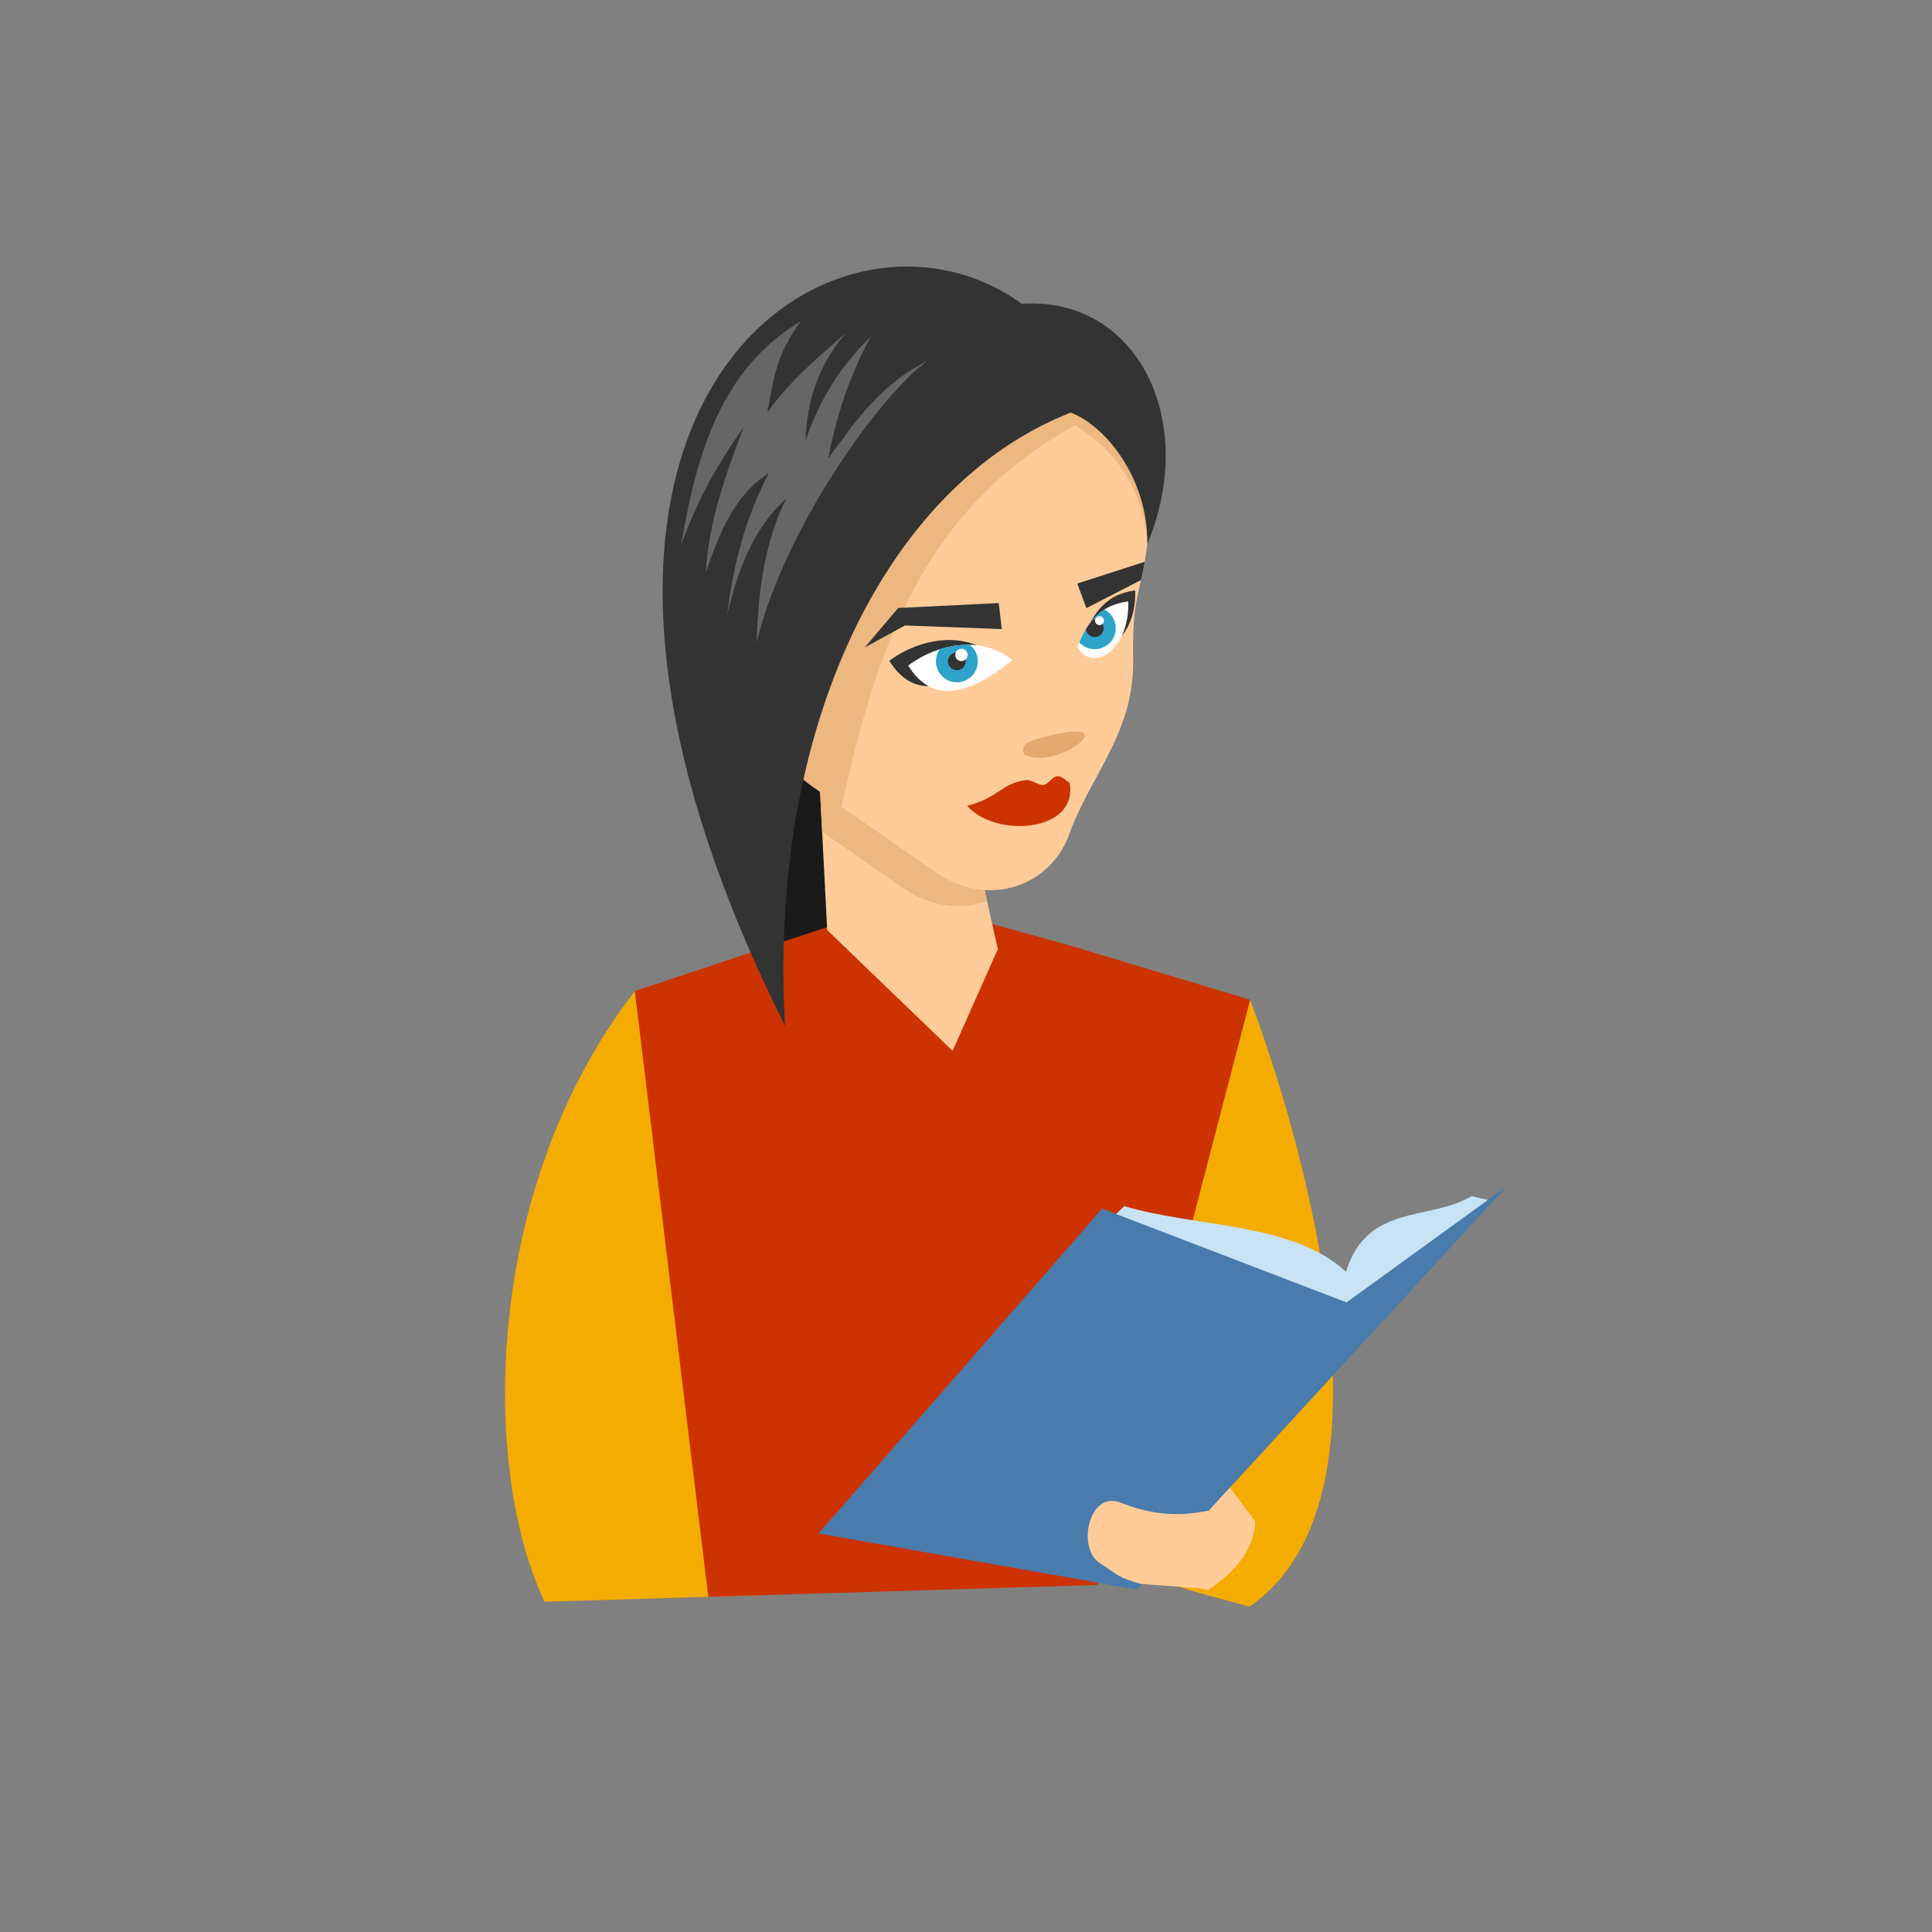 <?xml version="1.0" encoding="UTF-8"?>
<svg version="1.1" viewBox="0 0 880 880" xmlns="http://www.w3.org/2000/svg">
<rect x="0" y="0" width="880" height="880" fill="#808080" stroke="none"/>
<defs>
<clipPath id="a">
<path d="m0 660h660v-660h-660z"/>
</clipPath>
</defs>
<g transform="matrix(1.333 0 0 -1.333 0 880)">
<g clip-path="url(#a)">
<g transform="translate(427.18 318.54)">
<path d="m0 0c14.771-38.972 55.742-169.06-0.276-207.37-12.862 3.52-3.264 0.893-16.123 4.414-44.556 11.779 8.592 20.611 0.302 35.752-12.298 22.874-11.147 50.89-23.443 73.764 13.18 31.147 26.36 62.293 39.54 93.438" fill="#f5ac00" fill-rule="evenodd"/>
</g>
<g transform="translate(216.91 321.5)">
<path d="m0 0c-52.57-68.112-52.171-164.34-30.787-208.66l73.323 2.234c-13.441 64.752-32.279 159.21-42.536 206.43" fill="#f5ac00" fill-rule="evenodd"/>
</g>
<g transform="translate(268.26 309.61)">
<path d="m0 0 74.528 104.73-70.346 51.315-14.401-95.49z" fill="#1a1a1a" fill-rule="evenodd"/>
</g>
<g transform="translate(309.83 352.43)">
<path d="m0 0-92.916-30.926 25.113-206.96 133.02 4.052 52.139 199.94-62.345 18.775z" fill="#c30" fill-rule="evenodd"/>
</g>
<g transform="translate(279.66 400.55)" fill-rule="evenodd">
<path d="m0 0 2.994-58.186 42.845-41.278 15.461 34.779-11.484 50.973z" fill="#fc9"/>
<path d="m0 0 1.265-24.609 27.397-19.076c4.149-2.887 8.605-4.81 13.211-5.741 5.45-1.099 10.858-0.605 15.72 1.2l-7.777 34.514z" fill="#edb780"/>
</g>
<g transform="translate(323.29 563.47)">
<path d="m0 0c42.266-3.976 73.305-41.461 69.328-83.725-2.217-23.57-5.678-20.191-5.445-43.509 1.003-25.918-14.566-40.797-21.848-61.197-4.824-13.516-18.619-21.309-32.685-18.466-4.61 0.931-9.065 2.851-13.213 5.739-13.874 9.66-27.747 19.322-41.623 28.981-10.715 7.463-16.896 18.26-17.899 31.281-0.334 4.339-0.67 8.681-1.003 13.02-13.828 15.405-21.43 36.313-19.337 58.547 3.975 42.265 41.461 73.305 83.725 69.329" fill="#fc9" fill-rule="evenodd"/>
</g>
<g transform="translate(378.93 531.21)">
<path d="m0 0c10.193-14.454 15.476-32.474 13.69-51.461-0.187-1.998-0.385-3.797-0.586-5.438-1.686 19.32-10.843 32-24.664 40.534-53.016-29.092-68.372-78.651-79.811-130.34l-9.754 6.792c-10.715 7.463-16.895 18.26-17.898 31.281-0.334 4.339-0.67 8.681-1.003 13.02-13.828 15.405-21.431 36.313-19.337 58.547 0.132 1.417 0.307 2.82 0.513 4.212l75.709 48.179z" fill="#edb780" fill-rule="evenodd"/>
</g>
<g transform="translate(391.15 468.2)">
<path d="m0 0c-0.413-2.426-0.835-4.419-1.238-6.223l-18.7-9.624-3.102 8.418z" fill="#333" fill-rule="evenodd"/>
</g>
<g transform="translate(392.04 474.31)">
<path d="m0 0c0.245 22.955-14.826 40.69-26.181 44.868-63.279-24.749-103.51-108.1-97.595-209.57-106.75 213.12 16.931 293.09 80.862 246.77 39.598 2.512 60.457-39.951 42.914-82.07" fill="#333" fill-rule="evenodd"/>
</g>
<g transform="translate(341.28 454.1)">
<path d="m0 0 1.025-8.901-33.065 1.248-13.744-7.511 11.426 13.484z" fill="#333" fill-rule="evenodd"/>
</g>
<g transform="translate(339.42 436.16)">
<path d="M 0,0 C -17.432,-13.936 -28.335,-13.361 -35.539,-1.789 -25.107,6.023 -9.756,8.46 0,0" fill="#333" fill-rule="evenodd"/>
</g>
<g transform="translate(370.53 442.97)">
<path d="M 0,0 C 4.817,-9.104 17.945,-1.502 17.37,15.466 10.941,14.499 4.747,11.997 0,0" fill="#333" fill-rule="evenodd"/>
</g>
<g transform="translate(345.87 434.54)">
<path d="M 0,0 C -17.432,-13.935 -28.336,-13.362 -35.539,-1.788 -25.107,6.024 -9.757,8.46 0,0" fill="#fff" fill-rule="evenodd"/>
</g>
<g transform="translate(321.09 438.29)">
<path d="m0 0c3.372 1.072 6.863 1.628 10.27 1.556 1.866-1.453 2.974-3.798 2.735-6.327-0.369-3.939-3.863-6.831-7.801-6.46-3.939 0.371-6.832 3.864-6.461 7.802 0.12 1.279 0.571 2.448 1.257 3.429" fill="#2da3ca" fill-rule="evenodd"/>
</g>
<g transform="translate(368.15 439.21)">
<path d="M 0,0 C 4.817,-9.104 17.945,-1.502 17.37,15.466 10.943,14.499 4.747,11.997 0,0" fill="#fff" fill-rule="evenodd"/>
</g>
<g transform="translate(377.35 451.88)">
<path d="m0 0c-3.125-1.99-6.042-5.341-8.579-11.179 1.158-1.284 2.785-2.155 4.641-2.329 3.941-0.371 7.432 2.522 7.803 6.46 0.283 3.005-1.334 5.751-3.865 7.048" fill="#2da3ca" fill-rule="evenodd"/>
</g>
<g transform="translate(373.44 448.47)">
<path d="m0 0c-0.816-0.942-1.608-2.031-2.379-3.289 0.149-1.405 1.271-2.557 2.733-2.693 1.666-0.158 3.145 1.067 3.3 2.733 0.159 1.668-1.066 3.146-2.734 3.303-0.314 0.03-0.626 0.01-0.92-0.054" fill="#333" fill-rule="evenodd"/>
</g>
<g transform="translate(327.25 437.21)">
<path d="m0 0c1.668-0.156 2.893-1.635 2.736-3.302-0.158-1.667-1.636-2.891-3.302-2.734-1.668 0.156-2.893 1.635-2.736 3.302 0.156 1.667 1.636 2.891 3.302 2.734" fill="#333" fill-rule="evenodd"/>
</g>
<g transform="translate(375.85 449.6)">
<path d="m0 0c0.836-0.078 1.448-0.818 1.371-1.655-0.079-0.834-0.818-1.448-1.654-1.369-0.837 0.079-1.449 0.819-1.37 1.655 0.079 0.835 0.818 1.448 1.653 1.369" fill="#fff" fill-rule="evenodd"/>
</g>
<g transform="translate(328.72 438.47)">
<path d="m0 0c1.156-0.109 2.008-1.135 1.898-2.293-0.11-1.156-1.134-2.007-2.294-1.898-1.156 0.108-2.005 1.135-1.898 2.294 0.109 1.156 1.137 2.006 2.294 1.897" fill="#fff" fill-rule="evenodd"/>
</g>
<g transform="translate(365.51 392.67)">
<path d="m0 0c2.987-16.923-25.322-18.968-35.025-7.86 10.667 2.7 11.957 7.843 20.128 8.805 1.886 0.222 4.744-2.183 6.197-1.652 1.665 0.61 2.778 2.814 4.51 2.954 1.659 0.134 2.792-1.498 4.19-2.247" fill="#c30" fill-rule="evenodd"/>
</g>
<g transform="translate(508.41 250.12)">
<path d="m0 0-5.588 1.341c-14.295-8.621-35.659-2.397-42.885-25.863-18.596 17.053-50.507 14.955-75.761 22.432l-11.545-11.035 82.028-32.78z" fill="#c7e3f5" fill-rule="evenodd"/>
</g>
<g transform="translate(349.88 402.47)">
<path d="M 0,0 C 10.342,-6.568 37.654,14.227 6.049,5.608 2.607,4.669 -1.352,3.81 0,0" fill="#e3a96f" fill-rule="evenodd"/>
</g>
<g transform="translate(279.71 136.19)">
<path d="m0 0 96.89 110.98 83.515-32.035 54.678 39.616-126.49-137.71z" fill="#497bad" fill-rule="evenodd"/>
</g>
<g transform="translate(428.93 140.33)">
<path d="m0 0-8.663 11.505c-2.39-2.603-4.78-5.206-7.17-7.809-10.085-2.142-19.249-1.633-30.203 2.689-10.81 4.264-15-15.468-7.204-20.569 6.761-4.42 6.328-5.069 14.339-7.234 6.519-0.474 13.035-0.943 19.553-1.417l3.188-0.639c10.836 7.186 15.827 15.059 16.16 23.474" fill="#fc9" fill-rule="evenodd"/>
</g>
<g transform="translate(273.72 550.49)">
<path d="m0 0c-27.567-16.538-35.692-45.612-40.96-76.527 5.526 15.565 12.738 28.096 21.299 40.121-5.751-15.171-12.009-32.198-12.871-49.561 4.587 13.465 9.752 26.463 21.575 34.05-7.835-14.902-12.254-31.122-14.246-48.272 3.683 15.131 8.808 29.33 20.146 39.506-7.25-14.339-9.609-31.285-10.114-49.221 8.938 37.533 41.052 83.629 58.323 96.25-15.844-7.81-24.777-20.845-33.881-33.375 2.913 15.251 7.709 29.248 14.666 41.803-10.455-10.077-17.809-22.061-22.418-35.735 0.423 14.861 5.307 26.998 13.823 36.916-9.701-8.396-19.402-16.792-26.911-27.21 2.394 11.767 2.939 19.656 11.569 31.255" fill="#666" fill-rule="evenodd"/>
</g>
</g>
</g>
</svg>
